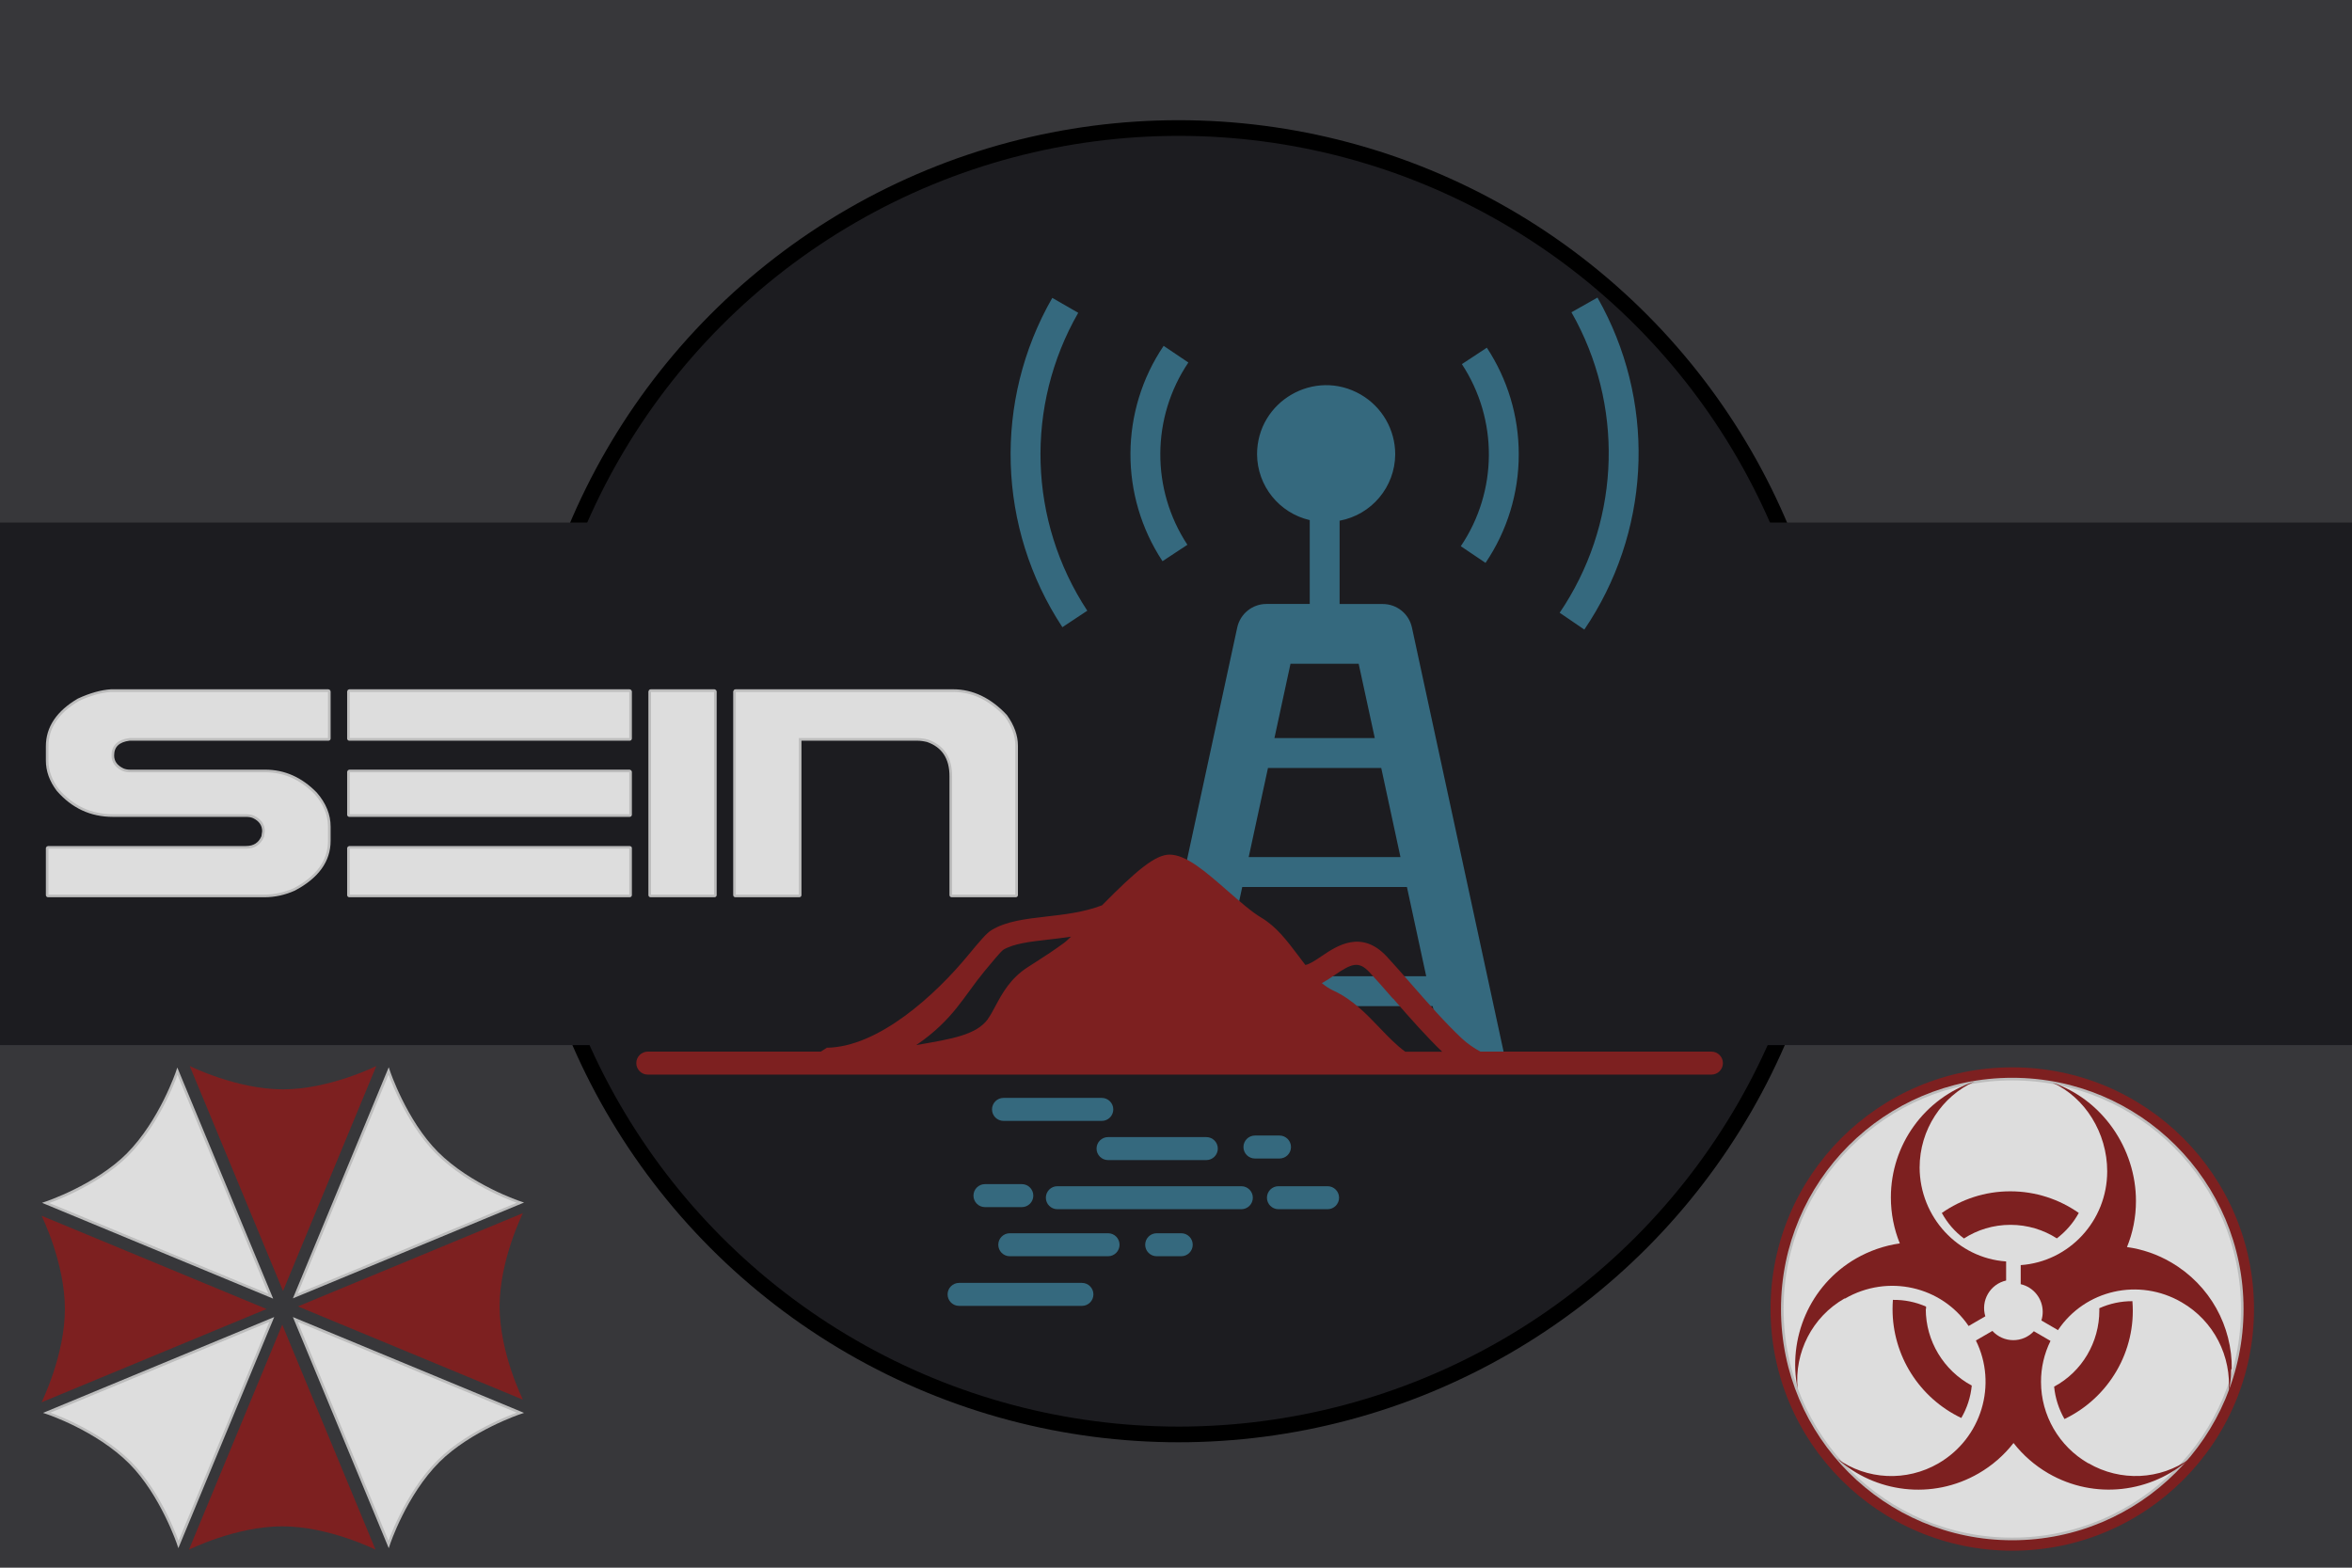 <svg width="900" height="600" preserveAspectRatio="xMinYMin meet" version="1.1" xmlns="http://www.w3.org/2000/svg">
  <title>GeoBrol - Drapeau Sein Island - Resident Evil (fictif)</title>
  <style>.b{fill:#37373a;}.t{fill:#1c1c20;}
 .r{opacity:0.4}
 .h{fill: none; stroke:#bbb; stroke-miterlimit: 10; stroke-width: 5px;}
 .w{fill:#35697e;}
    .j{fill:#ddd;stroke:#bdbdbd}
    .k{fill:#7d2020}</style>
  <path class="b" d="M900 0H0v600h900z"></path>
  <g class="t">
    <circle cx="451" cy="299" r="250" stroke="#000" stroke-width="6"></circle>
    <path d="M0 200h900v200H0z"></path>
  </g>
  <g class="k">
    <path d="M 42.517 264.311 L 125.647 264.311 C 125.891 264.36 126.013 264.483 126.013 264.678 L 126.013 282.622 C 126.013 282.866 125.891 282.988 125.647 282.988 L 49.548 282.988 C 45.3 283.525 43.176 285.576 43.176 289.141 C 43.176 291.533 44.47 293.339 47.058 294.56 C 47.839 294.902 48.767 295.073 49.841 295.073 L 101.55 295.073 C 108.825 295.073 115.271 297.954 120.886 303.716 C 124.304 307.671 126.013 311.894 126.013 316.387 L 126.013 321.807 C 126.013 329.473 121.545 335.674 112.61 340.41 C 108.899 342.07 105.09 342.9 101.184 342.9 L 18.42 342.9 C 18.176 342.9 18.054 342.778 18.054 342.534 L 18.054 324.59 C 18.103 324.395 18.225 324.297 18.42 324.297 L 94.153 324.297 C 97.229 324.297 99.353 322.93 100.525 320.195 C 100.72 319.023 100.818 318.339 100.818 318.144 C 100.818 315.703 99.548 313.872 97.009 312.651 C 96.228 312.31 95.276 312.139 94.153 312.139 L 43.176 312.139 C 34.778 312.139 27.747 308.867 22.082 302.324 C 19.397 298.759 18.054 295 18.054 291.045 L 18.054 285.625 C 18.054 278.447 22.034 272.514 29.993 267.827 C 34.534 265.728 38.708 264.556 42.517 264.311 Z M 133.7 264.311 L 240.927 264.311 C 241.171 264.36 241.293 264.483 241.293 264.678 L 241.293 282.622 C 241.293 282.866 241.171 282.988 240.927 282.988 L 133.7 282.988 C 133.456 282.988 133.334 282.866 133.334 282.622 L 133.334 264.678 C 133.383 264.433 133.505 264.311 133.7 264.311 Z M 133.7 295.073 L 240.927 295.073 C 241.171 295.122 241.293 295.244 241.293 295.439 L 241.293 311.772 C 241.293 312.017 241.171 312.139 240.927 312.139 L 133.7 312.139 C 133.456 312.139 133.334 312.017 133.334 311.772 L 133.334 295.439 C 133.383 295.195 133.505 295.073 133.7 295.073 Z M 133.7 324.297 L 240.927 324.297 C 241.171 324.297 241.293 324.395 241.293 324.59 L 241.293 342.534 C 241.293 342.778 241.171 342.9 240.927 342.9 L 133.7 342.9 C 133.456 342.9 133.334 342.778 133.334 342.534 L 133.334 324.59 C 133.383 324.395 133.505 324.297 133.7 324.297 Z M 248.98 264.311 L 273.37 264.311 C 273.614 264.36 273.736 264.483 273.736 264.678 L 273.736 342.534 C 273.736 342.778 273.614 342.9 273.37 342.9 L 248.98 342.9 C 248.736 342.9 248.614 342.778 248.614 342.534 L 248.614 264.678 C 248.663 264.433 248.785 264.311 248.98 264.311 Z M 281.426 264.311 L 364.702 264.311 C 372.124 264.311 378.862 267.534 384.917 273.979 C 387.652 277.837 389.019 281.646 389.019 285.405 L 389.019 342.534 C 389.019 342.778 388.897 342.9 388.652 342.9 L 364.189 342.9 C 363.945 342.9 363.823 342.778 363.823 342.534 L 363.823 297.051 C 363.823 290.117 360.845 285.6 354.888 283.501 C 353.472 283.159 352.178 282.988 351.006 282.988 L 306.182 282.988 L 306.182 342.534 C 306.182 342.778 306.06 342.9 305.815 342.9 L 281.426 342.9 C 281.182 342.9 281.06 342.778 281.06 342.534 L 281.06 264.678 C 281.109 264.433 281.231 264.311 281.426 264.311 Z" class="j"></path>
    <g class="w">
      <path d="M 606.25 240.959 L 596.81 234.514 C 619.301 201.37 621.77 158.536 603.233 123.016 L 601.313 119.519 L 611.278 113.896 L 613.358 117.713 C 633.862 156.959 631.118 204.32 606.25 240.959 Z M 632.582 403.954 L 632.582 409.896 L 381.154 409.896 L 381.154 403.954 L 438.022 403.954 L 473.428 240.182 C 474.569 234.923 479.21 231.154 484.604 231.154 L 501.176 231.154 L 501.176 199.061 C 489.449 196.342 481.108 185.942 481.016 173.896 C 481.016 153.53 503.05 140.822 520.673 150.994 C 528.856 155.723 533.884 164.456 533.884 173.896 C 533.794 186.353 524.878 197.003 512.603 199.289 L 512.603 231.176 L 529.13 231.176 C 534.502 231.176 539.164 234.923 540.284 240.182 L 575.668 403.954 L 632.582 403.954 Z M 528.536 293.92 L 485.198 293.92 L 477.815 328.043 L 535.895 328.043 L 528.536 293.92 Z M 475.348 339.473 L 467.963 373.643 L 545.747 373.643 L 538.364 339.473 L 475.348 339.473 Z M 493.816 254.033 L 487.667 282.49 L 526.067 282.49 L 519.896 254.033 L 493.816 254.033 Z M 461.404 403.954 L 552.308 403.954 L 548.216 385.073 L 465.473 385.073 L 461.404 403.954 Z M 454.364 208.502 C 440.398 187.289 440.558 159.794 454.73 138.742 L 445.268 132.364 C 428.489 157.234 428.33 189.736 444.833 214.787 L 454.364 208.502 Z M 581.153 173.896 C 581.176 159.382 576.923 145.187 568.948 133.073 L 559.394 139.36 C 573.314 160.547 573.154 188.021 558.982 209.05 L 568.444 215.428 C 576.742 203.176 581.176 188.708 581.153 173.896 Z M 416.056 233.735 C 393.496 199.427 392.147 155.36 412.582 119.723 L 402.662 114.01 C 380.078 153.394 381.563 202.124 406.523 240.044 L 416.056 233.735 Z" style="stroke-width: 1;"></path>
      <path d="m424 444h37.6c2.43 0 4.4-1.97 4.4-4.4s-1.97-4.4-4.4-4.4h-37.6c-2.43 0-4.4 1.97-4.4 4.4s1.97 4.4 4.4 4.4z"></path>
      <path d="m475 454h-70.4c-2.43 0-4.4 1.97-4.4 4.4s1.97 4.4 4.4 4.4h70.4c2.43 0 4.4-1.97 4.4-4.4s-1.97-4.4-4.4-4.4z"></path>
      <path d="m508 454h-18.8c-2.43 0-4.4 1.97-4.4 4.4s1.97 4.4 4.4 4.4h18.8c2.43 0 4.4-1.97 4.4-4.4s-1.97-4.4-4.4-4.4z"></path>
      <path d="m391 462c2.43 0 4.4-1.97 4.4-4.4s-1.97-4.4-4.4-4.4h-14.1c-2.43 0-4.4 1.97-4.4 4.4s1.97 4.4 4.4 4.4h14.1z"></path>
      <path d="m494 439c0-2.43-1.97-4.4-4.4-4.4h-9.39c-2.43 0-4.4 1.97-4.4 4.4s1.97 4.4 4.4 4.4h9.39c2.43 0 4.4-1.97 4.4-4.4z"></path>
      <path d="m424 472h-37.6c-2.43 0-4.4 1.97-4.4 4.4s1.97 4.4 4.4 4.4h37.6c2.43 0 4.4-1.97 4.4-4.4s-1.97-4.4-4.4-4.4z"></path>
      <path d="m414 491h-47c-2.43 0-4.4 1.97-4.4 4.4s1.97 4.4 4.4 4.4h47c2.43 0 4.4-1.97 4.4-4.4s-1.97-4.4-4.4-4.4z"></path>
      <path d="m452 472h-9.39c-2.43 0-4.4 1.97-4.4 4.4s1.97 4.4 4.4 4.4h9.39c2.43 0 4.4-1.97 4.4-4.4s-1.97-4.4-4.4-4.4z"></path>
      <path d="m384 429h37.6c2.43 0 4.4-1.97 4.4-4.4s-1.97-4.4-4.4-4.4h-37.6c-2.43 0-4.4 1.97-4.4 4.4s1.97 4.4 4.4 4.4z"></path>
    </g>
    <path d="m316 401c20.2 0 42.3-20.7 54.2-35.1 5.02-6.06 7.32-8.8 9.3-9.98 5.64-3.38 13-4.23 20.8-5.12 7.07-0.809 14.4-1.65 21.4-4.31 13.1-13.3 20.4-19.4 25.8-19.4 6.41 0 13.8 6.49 22.4 14 4.49 3.93 9.13 7.99 12.7 10.1 5.83 3.43 9.96 8.98 14 14.3 0.97 1.3 1.93 2.58 2.89 3.82 1.56-0.199 4.02-1.87 6.21-3.35 5.69-3.86 15.2-10.3 24.9 0.077 2.77 2.97 5.88 6.53 9.17 10.3 6.14 7.04 13.1 15 19.6 21.1 2.17 2.03 4.62 3.69 7.11 5.05h88.4c2.43 0 4.4 1.97 4.4 4.4s-1.97 4.4-4.4 4.4h-407c-2.43 0-4.4-1.97-4.4-4.4s1.97-4.4 4.4-4.4h66.2l2.42-1.54zm217-18.8c-3.24-3.72-6.3-7.23-8.97-10.1-4.18-4.48-6.87-3.3-13.5 1.2-1.54 1.05-3.11 2.11-4.73 2.97 1.4 1.16 2.9 2.16 4.53 2.91 7.22 3.35 12.5 8.86 17.6 14.2 3.32 3.46 6.42 6.7 9.82 9.15h14.1c-5.79-5.59-12.1-12.6-18.8-20.4zm-155 7.8c0.993-1.37 1.92-3.11 2.91-4.96 2.53-4.74 5.68-10.6 12.4-14.9l1.97-1.26c4.64-2.98 7.2-4.62 11.9-8.01 0.547-0.391 1.48-1.25 2.63-2.38-3 0.463-5.92 0.798-8.7 1.12-7.1 0.813-13.2 1.52-17.2 3.9-1.03 0.749-4.24 4.64-7.09 8.07-8.11 9.8-11.9 18.6-26.2 28.4 13.6-2.36 22.9-3.83 27.4-9.94z"></path>
  </g>
  <g class="j">
    <path d="m67.9 410s-6.38 19.1-19.1 31.9c-12.1 12.1-31.3 18.5-31.3 18.5l86.1 35.7-35.7-86.1z"></path>
    <path d="m104 505-35.7 86.1s-6.38-19.1-18.5-31.3c-12.8-12.8-31.9-19.1-31.9-19.1l86.1-35.7z"></path>
    <path d="m113 505 86.1 35.7s-19.1 6.38-31.3 18.5c-12.8 12.8-19.1 31.9-19.1 31.9l-35.7-86.1z"></path>
    <path d="m113 496 35.7-86.1s6.38 19.1 18.5 31.3c12.8 12.8 31.9 19.1 31.9 19.1l-86.1 35.7z"></path>
  </g>
  <g class="k">
    <path d="m144 408s-17.9 8.93-35.7 8.93-35.7-8.93-35.7-8.93l35.7 86.1 35.7-86.1z"></path>
    <path d="m102 501-86.1 35.7s8.93-17.9 8.93-35.7-8.93-35.7-8.93-35.7l86.1 35.7z"></path>
    <path d="m108 507 35.7 86.1s-17.9-8.93-35.7-8.93-35.7 8.93-35.7 8.93l35.7-86.1z"></path>
    <path d="m114 500 86.1-35.7s-8.93 17.9-8.93 35.7 8.93 35.7 8.93 35.7l-86.1-35.7z"></path>
  </g>
  <circle class="k" cx="770" cy="501" r="92.5"></circle>
  <circle class="j" cx="770" cy="501" r="88"></circle>
  <g class="k">
    <path d="m787 474c3.48-2.62 6.37-5.96 8.45-9.77-7.43-5.22-16.5-8.28-26.2-8.28-9.77 0-18.7 3.06-26.2 8.28 2.08 3.83 4.96 7.16 8.46 9.77 5.12-3.3 11.2-5.22 17.8-5.22 6.57 0 12.7 1.92 17.8 5.22"></path>
    <path d="m816 498c-4.38-0.027-8.69 0.894-12.7 2.7 6e-3 0.271 0.02 0.533 0.02 0.804 0.017 12.2-6.63 23.5-17.3 29.2 0.415 4.35 1.77 8.58 3.96 12.4 17.1-8.22 27.5-26.1 26-45"></path>
    <path d="m737 501c0-0.306 0.014-0.616 0.022-0.917-3.99-1.77-8.32-2.65-12.7-2.58-0.086 1.15-0.129 2.34-0.129 3.5-0.025 17.8 10.2 34 26.3 41.7 2.21-3.78 3.58-8 4.01-12.4-10.8-5.79-17.6-17.1-17.6-29.3"></path>
    <path d="m706 497c16.4-9.49 37-4.7 47.3 10.5l6.39-3.71c-1.82-6.02 1.82-12.3 7.96-13.7v-7.3c-18.4-1.25-33-16.9-33.1-35.9 2e-3 -14.6 8.6-27.3 20.9-32.9l-0.095 0.034c0.032-0.015 0.064-0.029 0.095-0.045-19 6.35-31.9 24.1-31.9 44.3v0.01c0 6.24 1.22 12.2 3.42 17.6-5.9 0.832-11.6 2.81-16.8 5.8-17.8 10.3-26.2 30.7-22.3 49.9-1.34-14 5.65-27.6 17.9-34.6"></path>
    <path d="m854 524c0.161-16.3-8.17-32.1-23.3-40.9-5.15-3-10.8-4.98-16.8-5.81 2.22-5.44 3.43-11.4 3.43-17.6v-8e-3c0.03-20.1-12.9-38.9-31.9-45.3 0.03 0.017 0.061 0.032 0.094 0.047l-0.094-0.034c12.4 5.63 20.9 19.2 20.9 33.9-3e-3 19-14.6 34.6-33.1 35.9v7.3c4.94 1.14 8.43 5.53 8.42 10.6 0 1.15-0.176 2.26-0.505 3.29l6.35 3.69c10.3-15.4 31-20.2 47.4-10.6 12.2 7.07 19.1 20.6 17.9 34.6v-5e-3 0.021c0.63-3 0.948-6.02 0.977-9.05"></path>
    <path d="m799 560c-11.1-6.43-18-18.3-18-31.1-0.021-5.45 1.22-10.8 3.63-15.7l-6.37-3.7c-2.03 2.19-4.89 3.43-7.87 3.42-3.04 3e-3 -5.95-1.29-7.99-3.54l-6.32 3.67c8.33 16.8 2.19 37.4-14.3 47-12.2 7.1-27.4 6.41-38.8-1.78 14.5 13 36.3 16 54.2 5.61 5.13-2.98 9.66-6.91 13.3-11.6 3.66 4.68 8.17 8.62 13.3 11.6 17.8 10.3 39.5 7.46 54.2-5.61l-0.07 0.049 0.07-0.058c-11.4 8.18-26.6 8.88-38.8 1.78"></path>
  </g>
</svg>